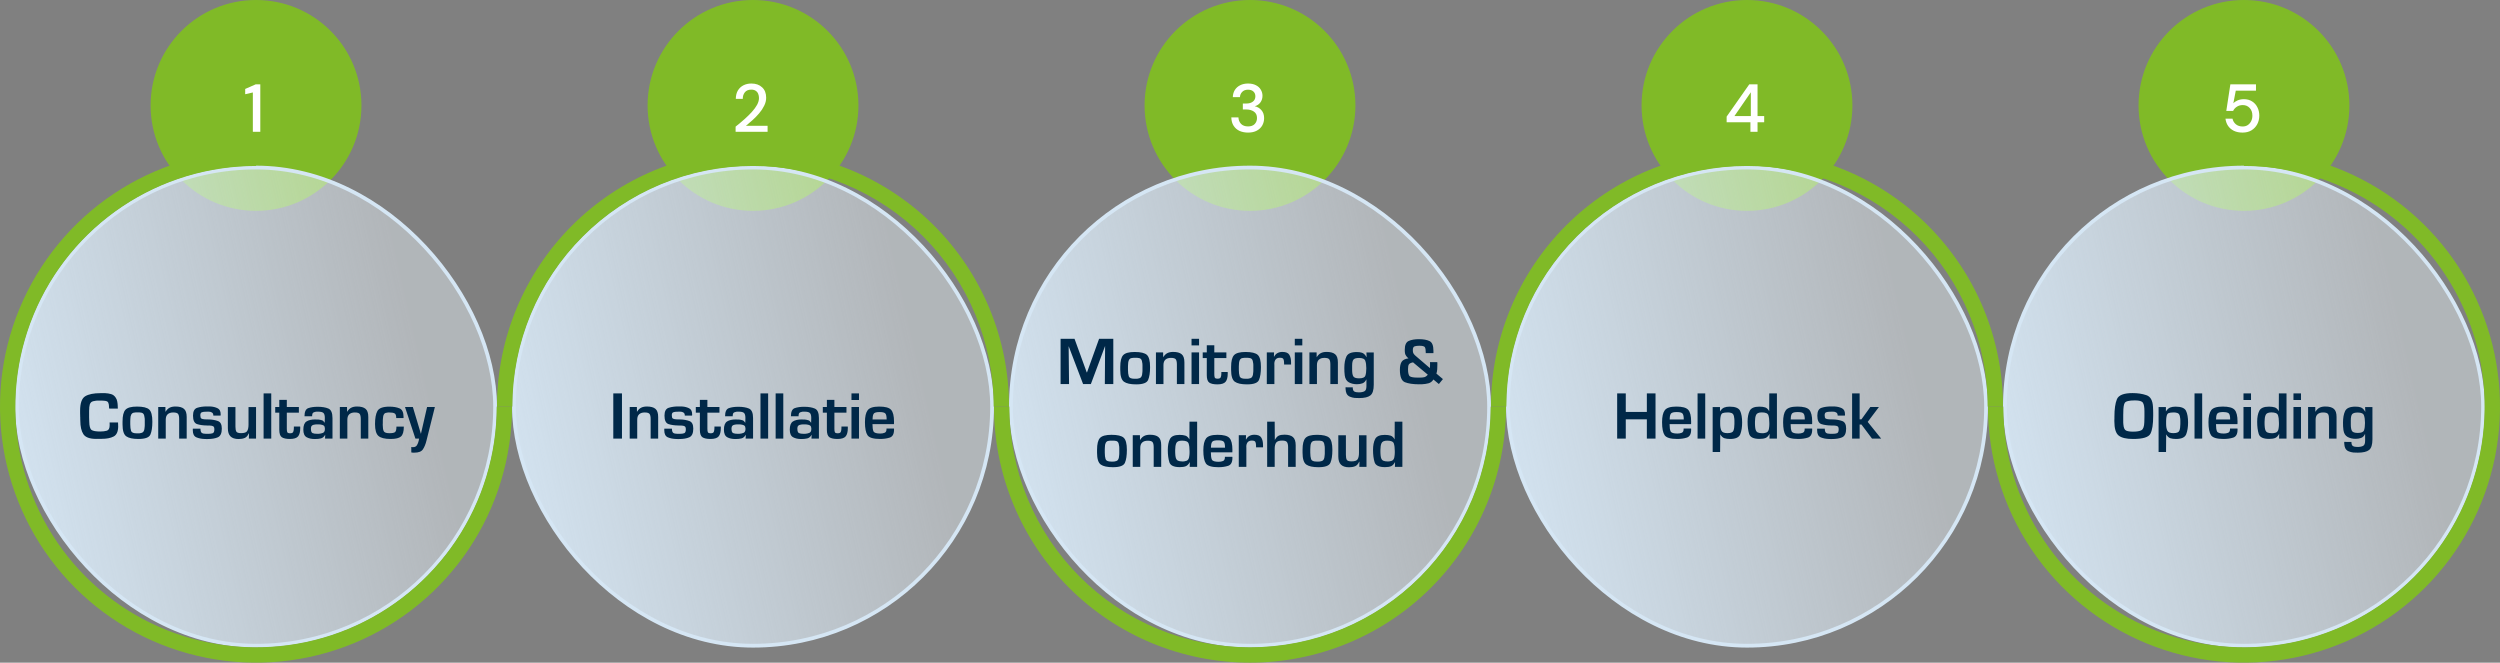 <svg width="664" height="176" viewBox="0 0 664 176" fill="none" xmlns="http://www.w3.org/2000/svg">
<rect x="0" y="0" width="664" height="176" fill="#808080" stroke="none"/>
<circle cx="68" cy="28" r="28" fill="#80BA27"/>
<path d="M67.156 35V24.56L65.122 25.028V23.624L67.912 22.4H69.136V35H67.156Z" fill="white"/>
<rect x="4.5" y="44.5" width="127" height="127" rx="63.5" fill="url(#paint0_linear_3781_622)"/>
<rect x="4.5" y="44.5" width="127" height="127" rx="63.5" fill="url(#paint1_linear_3781_622)"/>
<rect x="4.5" y="44.5" width="127" height="127" rx="63.5" stroke="#D5E6F4"/>
<path d="M29.106 112.198H31.356C31.356 112.282 31.356 112.366 31.356 112.45C31.368 112.534 31.374 112.612 31.374 112.684C31.374 112.768 31.374 112.852 31.374 112.936C31.386 113.02 31.392 113.104 31.392 113.188C31.392 114.604 30.984 115.522 30.168 115.942C29.364 116.35 28.338 116.554 27.09 116.554L25.488 116.572C23.796 116.56 22.68 116.14 22.14 115.312C21.6 114.472 21.33 113.278 21.33 111.73C21.33 111.586 21.324 111.442 21.312 111.298C21.312 111.142 21.312 110.992 21.312 110.848C21.312 110.776 21.306 110.704 21.294 110.632C21.294 110.56 21.294 110.488 21.294 110.416C21.294 110.2 21.288 109.984 21.276 109.768C21.276 109.54 21.276 109.318 21.276 109.102C21.276 107.086 21.726 105.802 22.626 105.25C23.526 104.698 24.882 104.422 26.694 104.422H27.468C27.552 104.422 27.63 104.422 27.702 104.422C27.786 104.422 27.87 104.422 27.954 104.422C28.494 104.446 29.01 104.53 29.502 104.674C30.006 104.818 30.414 105.13 30.726 105.61C30.942 105.922 31.08 106.264 31.14 106.636C31.212 106.996 31.254 107.356 31.266 107.716C31.266 107.776 31.266 107.842 31.266 107.914C31.278 107.974 31.284 108.034 31.284 108.094C31.284 108.166 31.284 108.238 31.284 108.31C31.296 108.382 31.302 108.454 31.302 108.526H29.016C28.992 108.442 28.974 108.352 28.962 108.256C28.962 108.16 28.956 108.064 28.944 107.968C28.944 107.944 28.944 107.926 28.944 107.914C28.944 107.89 28.944 107.866 28.944 107.842C28.932 107.506 28.866 107.2 28.746 106.924C28.638 106.636 28.272 106.474 27.648 106.438C27.48 106.414 27.306 106.402 27.126 106.402C26.958 106.402 26.79 106.402 26.622 106.402H26.226C26.118 106.402 26.004 106.402 25.884 106.402C25.764 106.402 25.644 106.408 25.524 106.42C25.26 106.444 25.002 106.492 24.75 106.564C24.51 106.624 24.318 106.726 24.174 106.87C24.03 107.026 23.922 107.206 23.85 107.41C23.79 107.602 23.754 107.8 23.742 108.004C23.73 108.088 23.718 108.172 23.706 108.256C23.706 108.34 23.706 108.424 23.706 108.508C23.694 108.7 23.682 108.892 23.67 109.084C23.67 109.264 23.67 109.45 23.67 109.642C23.67 110.026 23.67 110.416 23.67 110.812C23.682 111.196 23.694 111.58 23.706 111.964C23.718 113.164 23.922 113.908 24.318 114.196C24.714 114.472 25.482 114.61 26.622 114.61C27.294 114.61 27.876 114.538 28.368 114.394C28.872 114.25 29.124 113.77 29.124 112.954C29.124 112.894 29.124 112.834 29.124 112.774C29.124 112.702 29.124 112.636 29.124 112.576C29.112 112.516 29.106 112.456 29.106 112.396C29.106 112.324 29.106 112.258 29.106 112.198ZM32.546 111.946C32.546 110.434 32.804 109.396 33.32 108.832C33.836 108.268 34.856 107.986 36.38 107.986C37.976 107.986 39.056 108.244 39.62 108.76C40.184 109.276 40.466 110.356 40.466 112C40.466 113.488 40.292 114.628 39.944 115.42C39.608 116.2 38.546 116.59 36.758 116.59C35.27 116.59 34.196 116.356 33.536 115.888C32.876 115.408 32.546 114.364 32.546 112.756V111.946ZM34.598 112.162V112.738C34.598 113.434 34.67 114.004 34.814 114.448C34.958 114.88 35.456 115.096 36.308 115.096H36.542C36.626 115.096 36.716 115.096 36.812 115.096C36.92 115.096 37.028 115.09 37.136 115.078C37.316 115.054 37.49 115.012 37.658 114.952C37.838 114.892 37.982 114.79 38.09 114.646C38.21 114.478 38.294 114.274 38.342 114.034C38.39 113.794 38.42 113.542 38.432 113.278C38.444 113.158 38.45 113.038 38.45 112.918C38.45 112.786 38.45 112.66 38.45 112.54V111.892C38.45 111.772 38.45 111.652 38.45 111.532C38.45 111.4 38.444 111.262 38.432 111.118C38.408 110.866 38.366 110.626 38.306 110.398C38.258 110.17 38.168 109.99 38.036 109.858C37.928 109.75 37.796 109.672 37.64 109.624C37.496 109.576 37.34 109.552 37.172 109.552C37.1 109.54 37.034 109.534 36.974 109.534C36.914 109.534 36.854 109.534 36.794 109.534H36.29C36.23 109.534 36.164 109.534 36.092 109.534C36.032 109.534 35.972 109.54 35.912 109.552C35.756 109.552 35.6 109.576 35.444 109.624C35.3 109.66 35.18 109.726 35.084 109.822C34.976 109.918 34.892 110.032 34.832 110.164C34.784 110.296 34.742 110.428 34.706 110.56C34.694 110.596 34.682 110.632 34.67 110.668C34.67 110.704 34.67 110.74 34.67 110.776C34.658 110.896 34.646 111.016 34.634 111.136C34.622 111.244 34.616 111.352 34.616 111.46C34.604 111.58 34.598 111.7 34.598 111.82C34.598 111.928 34.598 112.042 34.598 112.162ZM42.025 108.094H43.933L43.951 109.39C44.275 108.862 44.641 108.496 45.049 108.292C45.457 108.076 45.973 107.968 46.597 107.968C47.617 107.968 48.367 108.172 48.847 108.58C49.339 108.976 49.585 109.702 49.585 110.758V116.5H47.587V111.316C47.587 110.68 47.497 110.23 47.317 109.966C47.137 109.69 46.699 109.552 46.003 109.552C45.379 109.552 44.893 109.708 44.545 110.02C44.197 110.332 44.023 110.812 44.023 111.46V116.5H42.025V108.094ZM58.59 110.38H56.664C56.664 109.984 56.544 109.714 56.304 109.57C56.076 109.414 55.782 109.336 55.422 109.336C55.35 109.336 55.278 109.336 55.206 109.336C55.134 109.336 55.062 109.336 54.99 109.336C54.906 109.348 54.828 109.354 54.756 109.354C54.684 109.354 54.612 109.354 54.54 109.354C54.204 109.354 53.898 109.402 53.622 109.498C53.346 109.582 53.208 109.846 53.208 110.29C53.208 110.734 53.292 111.022 53.46 111.154C53.64 111.274 53.934 111.346 54.342 111.37C54.474 111.382 54.606 111.388 54.738 111.388C54.882 111.388 55.026 111.388 55.17 111.388C55.23 111.4 55.29 111.406 55.35 111.406C55.41 111.406 55.47 111.406 55.53 111.406C56.37 111.43 57.144 111.568 57.852 111.82C58.56 112.06 58.914 112.732 58.914 113.836C58.914 115.072 58.554 115.846 57.834 116.158C57.126 116.458 56.238 116.608 55.17 116.608C55.026 116.608 54.876 116.608 54.72 116.608C54.576 116.608 54.426 116.602 54.27 116.59C53.502 116.566 52.8 116.422 52.164 116.158C51.528 115.882 51.21 115.264 51.21 114.304V113.854H53.244C53.244 114.406 53.352 114.772 53.568 114.952C53.796 115.132 54.174 115.222 54.702 115.222H55.314C55.818 115.222 56.214 115.168 56.502 115.06C56.79 114.94 56.934 114.598 56.934 114.034C56.934 113.602 56.832 113.332 56.628 113.224C56.424 113.104 56.13 113.038 55.746 113.026C55.674 113.026 55.602 113.026 55.53 113.026C55.458 113.026 55.392 113.026 55.332 113.026C55.26 113.026 55.188 113.026 55.116 113.026C55.044 113.014 54.972 113.008 54.9 113.008C53.94 112.996 53.094 112.876 52.362 112.648C51.63 112.408 51.264 111.658 51.264 110.398C51.264 109.246 51.636 108.55 52.38 108.31C53.136 108.07 53.97 107.95 54.882 107.95C55.062 107.95 55.248 107.95 55.44 107.95C55.632 107.95 55.824 107.956 56.016 107.968C56.664 108.016 57.258 108.172 57.798 108.436C58.338 108.7 58.608 109.228 58.608 110.02C58.608 110.056 58.608 110.092 58.608 110.128C58.608 110.152 58.608 110.176 58.608 110.2C58.608 110.224 58.602 110.254 58.59 110.29C58.59 110.314 58.59 110.344 58.59 110.38ZM68.006 108.112V116.5H66.098L66.134 115.132H66.062C65.798 115.732 65.444 116.128 65 116.32C64.556 116.512 64.016 116.608 63.38 116.608C62.408 116.608 61.688 116.374 61.22 115.906C60.752 115.438 60.518 114.718 60.518 113.746V108.112H62.534V113.296C62.534 113.896 62.612 114.34 62.768 114.628C62.936 114.904 63.356 115.042 64.028 115.042C64.88 115.042 65.42 114.856 65.648 114.484C65.888 114.1 66.008 113.53 66.008 112.774V108.112H68.006ZM72.044 104.494V116.5H70.01V104.494H72.044ZM79.381 108.094V109.606H76.177V113.872C76.177 114.244 76.213 114.538 76.285 114.754C76.357 114.97 76.615 115.078 77.059 115.078C77.515 115.078 77.791 114.946 77.887 114.682C77.995 114.406 78.049 114.076 78.049 113.692V113.296H79.723C79.735 113.368 79.741 113.44 79.741 113.512C79.741 113.584 79.741 113.656 79.741 113.728C79.741 114.724 79.549 115.45 79.165 115.906C78.781 116.362 78.055 116.59 76.987 116.59C76.015 116.59 75.301 116.434 74.845 116.122C74.401 115.81 74.179 115.15 74.179 114.142V109.606H73.099V108.094H74.179V106.204H76.177V108.094H79.381ZM82.908 110.56H80.874C80.874 109.36 81.21 108.64 81.882 108.4C82.566 108.16 83.4 108.04 84.384 108.04C85.536 108.04 86.478 108.196 87.21 108.508C87.942 108.82 88.308 109.66 88.308 111.028V116.5H86.328L86.382 115.456C86.07 116.008 85.68 116.338 85.212 116.446C84.756 116.554 84.228 116.608 83.628 116.608C82.74 116.608 82.008 116.446 81.432 116.122C80.856 115.798 80.568 115.126 80.568 114.106C80.568 113.026 80.844 112.306 81.396 111.946C81.96 111.586 82.728 111.406 83.7 111.406C83.832 111.406 83.97 111.412 84.114 111.424C84.258 111.424 84.402 111.424 84.546 111.424C84.738 111.448 84.924 111.478 85.104 111.514C85.284 111.538 85.452 111.586 85.608 111.658C85.74 111.718 85.848 111.802 85.932 111.91C86.028 112.006 86.112 112.108 86.184 112.216C86.196 112.228 86.202 112.246 86.202 112.27C86.214 112.282 86.226 112.294 86.238 112.306L86.274 111.028C86.274 110.332 86.142 109.876 85.878 109.66C85.626 109.444 85.158 109.336 84.474 109.336C84.39 109.336 84.294 109.336 84.186 109.336C84.09 109.336 83.988 109.342 83.88 109.354C83.7 109.378 83.532 109.426 83.376 109.498C83.22 109.558 83.1 109.66 83.016 109.804C82.98 109.876 82.956 109.96 82.944 110.056C82.932 110.14 82.92 110.224 82.908 110.308C82.908 110.344 82.908 110.386 82.908 110.434C82.908 110.47 82.908 110.512 82.908 110.56ZM82.584 113.872C82.584 114.496 82.722 114.88 82.998 115.024C83.286 115.156 83.706 115.222 84.258 115.222C84.318 115.222 84.378 115.222 84.438 115.222C84.498 115.222 84.558 115.222 84.618 115.222C85.038 115.198 85.422 115.114 85.77 114.97C86.118 114.814 86.292 114.478 86.292 113.962C86.292 113.914 86.292 113.866 86.292 113.818C86.292 113.758 86.286 113.704 86.274 113.656C86.262 113.548 86.238 113.44 86.202 113.332C86.166 113.224 86.106 113.134 86.022 113.062C85.902 112.966 85.752 112.894 85.572 112.846C85.404 112.798 85.23 112.762 85.05 112.738C84.918 112.726 84.786 112.72 84.654 112.72C84.534 112.72 84.42 112.72 84.312 112.72C84.228 112.72 84.138 112.72 84.042 112.72C83.946 112.72 83.85 112.726 83.754 112.738C83.598 112.75 83.442 112.78 83.286 112.828C83.13 112.864 82.992 112.93 82.872 113.026C82.776 113.11 82.704 113.212 82.656 113.332C82.62 113.44 82.596 113.56 82.584 113.692C82.584 113.716 82.584 113.746 82.584 113.782C82.584 113.806 82.584 113.836 82.584 113.872ZM90.26 108.094H92.168L92.186 109.39C92.51 108.862 92.876 108.496 93.284 108.292C93.692 108.076 94.207 107.968 94.832 107.968C95.852 107.968 96.602 108.172 97.082 108.58C97.573 108.976 97.82 109.702 97.82 110.758V116.5H95.822V111.316C95.822 110.68 95.731 110.23 95.552 109.966C95.371 109.69 94.933 109.552 94.237 109.552C93.614 109.552 93.127 109.708 92.779 110.02C92.431 110.332 92.257 110.812 92.257 111.46V116.5H90.26V108.094ZM105.294 113.314H107.256C107.256 114.622 106.998 115.498 106.482 115.942C105.978 116.374 105.066 116.59 103.746 116.59C102.222 116.59 101.148 116.326 100.524 115.798C99.912 115.27 99.606 114.214 99.606 112.63C99.606 111.094 99.816 109.942 100.236 109.174C100.656 108.394 101.718 108.004 103.422 108.004C104.478 108.004 105.366 108.154 106.086 108.454C106.818 108.742 107.184 109.504 107.184 110.74C107.184 110.788 107.184 110.842 107.184 110.902C107.184 110.95 107.178 110.998 107.166 111.046H105.24C105.24 110.35 105.09 109.93 104.79 109.786C104.49 109.63 104.022 109.552 103.386 109.552C103.314 109.552 103.242 109.552 103.17 109.552C103.098 109.552 103.026 109.558 102.954 109.57C102.762 109.582 102.576 109.618 102.396 109.678C102.228 109.738 102.096 109.846 102 110.002C101.904 110.146 101.832 110.32 101.784 110.524C101.748 110.716 101.724 110.914 101.712 111.118C101.688 111.286 101.676 111.448 101.676 111.604C101.676 111.76 101.676 111.904 101.676 112.036C101.676 112.084 101.676 112.144 101.676 112.216C101.676 112.276 101.676 112.342 101.676 112.414C101.664 112.486 101.658 112.558 101.658 112.63C101.658 112.702 101.658 112.78 101.658 112.864C101.658 113.584 101.742 114.13 101.91 114.502C102.09 114.874 102.594 115.06 103.422 115.06C104.202 115.06 104.706 114.958 104.934 114.754C105.174 114.55 105.294 114.07 105.294 113.314ZM115.504 108.094L113.272 117.022C113.044 117.958 112.732 118.726 112.336 119.326C111.952 119.926 111.196 120.226 110.068 120.226C109.996 120.226 109.924 120.226 109.852 120.226C109.792 120.226 109.726 120.226 109.654 120.226C109.582 120.214 109.51 120.202 109.438 120.19C109.378 120.19 109.312 120.184 109.24 120.172V118.732C109.276 118.732 109.312 118.732 109.348 118.732C109.384 118.744 109.426 118.75 109.474 118.75C109.51 118.762 109.546 118.768 109.582 118.768C109.618 118.768 109.654 118.768 109.69 118.768C110.182 118.768 110.536 118.588 110.752 118.228C110.968 117.868 111.124 117.466 111.22 117.022C111.232 116.938 111.244 116.848 111.256 116.752C111.28 116.656 111.298 116.572 111.31 116.5H110.338L107.566 108.094H109.654L111.796 115.24L113.434 108.094H115.504Z" fill="#002848"/>
<circle cx="200" cy="28" r="28" fill="#80BA27"/>
<path d="M195.376 35V33.632C196.192 32.984 196.972 32.33 197.716 31.67C198.46 31.01 199.12 30.362 199.696 29.726C200.284 29.078 200.746 28.448 201.082 27.836C201.418 27.212 201.586 26.612 201.586 26.036C201.586 25.652 201.52 25.292 201.388 24.956C201.256 24.608 201.04 24.332 200.74 24.128C200.44 23.912 200.038 23.804 199.534 23.804C198.778 23.804 198.208 24.044 197.824 24.524C197.452 25.004 197.272 25.58 197.284 26.252H195.43C195.442 25.364 195.628 24.62 195.988 24.02C196.36 23.42 196.852 22.964 197.464 22.652C198.088 22.34 198.79 22.184 199.57 22.184C200.758 22.184 201.706 22.52 202.414 23.192C203.134 23.852 203.494 24.776 203.494 25.964C203.494 26.672 203.32 27.374 202.972 28.07C202.636 28.766 202.192 29.438 201.64 30.086C201.1 30.722 200.518 31.322 199.894 31.886C199.27 32.45 198.676 32.96 198.112 33.416H203.872V35H195.376Z" fill="white"/>
<rect x="136.5" y="44.5" width="127" height="127" rx="63.5" fill="url(#paint2_linear_3781_622)"/>
<rect x="136.5" y="44.5" width="127" height="127" rx="63.5" fill="url(#paint3_linear_3781_622)"/>
<rect x="136.5" y="44.5" width="127" height="127" rx="63.5" stroke="#D5E6F4"/>
<path d="M165.195 104.494V116.5H162.891V104.494H165.195ZM167.249 108.094H169.157L169.175 109.39C169.499 108.862 169.865 108.496 170.273 108.292C170.681 108.076 171.197 107.968 171.821 107.968C172.841 107.968 173.591 108.172 174.071 108.58C174.563 108.976 174.809 109.702 174.809 110.758V116.5H172.811V111.316C172.811 110.68 172.721 110.23 172.541 109.966C172.361 109.69 171.923 109.552 171.227 109.552C170.603 109.552 170.117 109.708 169.769 110.02C169.421 110.332 169.247 110.812 169.247 111.46V116.5H167.249V108.094ZM183.813 110.38H181.887C181.887 109.984 181.767 109.714 181.527 109.57C181.299 109.414 181.005 109.336 180.645 109.336C180.573 109.336 180.501 109.336 180.429 109.336C180.357 109.336 180.285 109.336 180.213 109.336C180.129 109.348 180.051 109.354 179.979 109.354C179.907 109.354 179.835 109.354 179.763 109.354C179.427 109.354 179.121 109.402 178.845 109.498C178.569 109.582 178.431 109.846 178.431 110.29C178.431 110.734 178.515 111.022 178.683 111.154C178.863 111.274 179.157 111.346 179.565 111.37C179.697 111.382 179.829 111.388 179.961 111.388C180.105 111.388 180.249 111.388 180.393 111.388C180.453 111.4 180.513 111.406 180.573 111.406C180.633 111.406 180.693 111.406 180.753 111.406C181.593 111.43 182.367 111.568 183.075 111.82C183.783 112.06 184.137 112.732 184.137 113.836C184.137 115.072 183.777 115.846 183.057 116.158C182.349 116.458 181.461 116.608 180.393 116.608C180.249 116.608 180.099 116.608 179.943 116.608C179.799 116.608 179.649 116.602 179.493 116.59C178.725 116.566 178.023 116.422 177.387 116.158C176.751 115.882 176.433 115.264 176.433 114.304V113.854H178.467C178.467 114.406 178.575 114.772 178.791 114.952C179.019 115.132 179.397 115.222 179.925 115.222H180.537C181.041 115.222 181.437 115.168 181.725 115.06C182.013 114.94 182.157 114.598 182.157 114.034C182.157 113.602 182.055 113.332 181.851 113.224C181.647 113.104 181.353 113.038 180.969 113.026C180.897 113.026 180.825 113.026 180.753 113.026C180.681 113.026 180.615 113.026 180.555 113.026C180.483 113.026 180.411 113.026 180.339 113.026C180.267 113.014 180.195 113.008 180.123 113.008C179.163 112.996 178.317 112.876 177.585 112.648C176.853 112.408 176.487 111.658 176.487 110.398C176.487 109.246 176.859 108.55 177.603 108.31C178.359 108.07 179.193 107.95 180.105 107.95C180.285 107.95 180.471 107.95 180.663 107.95C180.855 107.95 181.047 107.956 181.239 107.968C181.887 108.016 182.481 108.172 183.021 108.436C183.561 108.7 183.831 109.228 183.831 110.02C183.831 110.056 183.831 110.092 183.831 110.128C183.831 110.152 183.831 110.176 183.831 110.2C183.831 110.224 183.825 110.254 183.813 110.29C183.813 110.314 183.813 110.344 183.813 110.38ZM191.087 108.094V109.606H187.883V113.872C187.883 114.244 187.919 114.538 187.991 114.754C188.063 114.97 188.321 115.078 188.765 115.078C189.221 115.078 189.497 114.946 189.593 114.682C189.701 114.406 189.755 114.076 189.755 113.692V113.296H191.429C191.441 113.368 191.447 113.44 191.447 113.512C191.447 113.584 191.447 113.656 191.447 113.728C191.447 114.724 191.255 115.45 190.871 115.906C190.487 116.362 189.761 116.59 188.693 116.59C187.721 116.59 187.007 116.434 186.551 116.122C186.107 115.81 185.885 115.15 185.885 114.142V109.606H184.805V108.094H185.885V106.204H187.883V108.094H191.087ZM194.614 110.56H192.58C192.58 109.36 192.916 108.64 193.588 108.4C194.272 108.16 195.106 108.04 196.09 108.04C197.242 108.04 198.184 108.196 198.916 108.508C199.648 108.82 200.014 109.66 200.014 111.028V116.5H198.034L198.088 115.456C197.776 116.008 197.386 116.338 196.918 116.446C196.462 116.554 195.934 116.608 195.334 116.608C194.446 116.608 193.714 116.446 193.138 116.122C192.562 115.798 192.274 115.126 192.274 114.106C192.274 113.026 192.55 112.306 193.102 111.946C193.666 111.586 194.434 111.406 195.406 111.406C195.538 111.406 195.676 111.412 195.82 111.424C195.964 111.424 196.108 111.424 196.252 111.424C196.444 111.448 196.63 111.478 196.81 111.514C196.99 111.538 197.158 111.586 197.314 111.658C197.446 111.718 197.554 111.802 197.638 111.91C197.734 112.006 197.818 112.108 197.89 112.216C197.902 112.228 197.908 112.246 197.908 112.27C197.92 112.282 197.932 112.294 197.944 112.306L197.98 111.028C197.98 110.332 197.848 109.876 197.584 109.66C197.332 109.444 196.864 109.336 196.18 109.336C196.096 109.336 196 109.336 195.892 109.336C195.796 109.336 195.694 109.342 195.586 109.354C195.406 109.378 195.238 109.426 195.082 109.498C194.926 109.558 194.806 109.66 194.722 109.804C194.686 109.876 194.662 109.96 194.65 110.056C194.638 110.14 194.626 110.224 194.614 110.308C194.614 110.344 194.614 110.386 194.614 110.434C194.614 110.47 194.614 110.512 194.614 110.56ZM194.29 113.872C194.29 114.496 194.428 114.88 194.704 115.024C194.992 115.156 195.412 115.222 195.964 115.222C196.024 115.222 196.084 115.222 196.144 115.222C196.204 115.222 196.264 115.222 196.324 115.222C196.744 115.198 197.128 115.114 197.476 114.97C197.824 114.814 197.998 114.478 197.998 113.962C197.998 113.914 197.998 113.866 197.998 113.818C197.998 113.758 197.992 113.704 197.98 113.656C197.968 113.548 197.944 113.44 197.908 113.332C197.872 113.224 197.812 113.134 197.728 113.062C197.608 112.966 197.458 112.894 197.278 112.846C197.11 112.798 196.936 112.762 196.756 112.738C196.624 112.726 196.492 112.72 196.36 112.72C196.24 112.72 196.126 112.72 196.018 112.72C195.934 112.72 195.844 112.72 195.748 112.72C195.652 112.72 195.556 112.726 195.46 112.738C195.304 112.75 195.148 112.78 194.992 112.828C194.836 112.864 194.698 112.93 194.578 113.026C194.482 113.11 194.41 113.212 194.362 113.332C194.326 113.44 194.302 113.56 194.29 113.692C194.29 113.716 194.29 113.746 194.29 113.782C194.29 113.806 194.29 113.836 194.29 113.872ZM204.018 104.494V116.5H201.984V104.494H204.018ZM208.043 104.494V116.5H206.009V104.494H208.043ZM212.104 110.56H210.07C210.07 109.36 210.406 108.64 211.078 108.4C211.762 108.16 212.596 108.04 213.58 108.04C214.732 108.04 215.674 108.196 216.406 108.508C217.138 108.82 217.504 109.66 217.504 111.028V116.5H215.524L215.578 115.456C215.266 116.008 214.876 116.338 214.408 116.446C213.952 116.554 213.424 116.608 212.824 116.608C211.936 116.608 211.204 116.446 210.628 116.122C210.052 115.798 209.764 115.126 209.764 114.106C209.764 113.026 210.04 112.306 210.592 111.946C211.156 111.586 211.924 111.406 212.896 111.406C213.028 111.406 213.166 111.412 213.31 111.424C213.454 111.424 213.598 111.424 213.742 111.424C213.934 111.448 214.12 111.478 214.3 111.514C214.48 111.538 214.648 111.586 214.804 111.658C214.936 111.718 215.044 111.802 215.128 111.91C215.224 112.006 215.308 112.108 215.38 112.216C215.392 112.228 215.398 112.246 215.398 112.27C215.41 112.282 215.422 112.294 215.434 112.306L215.47 111.028C215.47 110.332 215.338 109.876 215.074 109.66C214.822 109.444 214.354 109.336 213.67 109.336C213.586 109.336 213.49 109.336 213.382 109.336C213.286 109.336 213.184 109.342 213.076 109.354C212.896 109.378 212.728 109.426 212.572 109.498C212.416 109.558 212.296 109.66 212.212 109.804C212.176 109.876 212.152 109.96 212.14 110.056C212.128 110.14 212.116 110.224 212.104 110.308C212.104 110.344 212.104 110.386 212.104 110.434C212.104 110.47 212.104 110.512 212.104 110.56ZM211.78 113.872C211.78 114.496 211.918 114.88 212.194 115.024C212.482 115.156 212.902 115.222 213.454 115.222C213.514 115.222 213.574 115.222 213.634 115.222C213.694 115.222 213.754 115.222 213.814 115.222C214.234 115.198 214.618 115.114 214.966 114.97C215.314 114.814 215.488 114.478 215.488 113.962C215.488 113.914 215.488 113.866 215.488 113.818C215.488 113.758 215.482 113.704 215.47 113.656C215.458 113.548 215.434 113.44 215.398 113.332C215.362 113.224 215.302 113.134 215.218 113.062C215.098 112.966 214.948 112.894 214.768 112.846C214.6 112.798 214.426 112.762 214.246 112.738C214.114 112.726 213.982 112.72 213.85 112.72C213.73 112.72 213.616 112.72 213.508 112.72C213.424 112.72 213.334 112.72 213.238 112.72C213.142 112.72 213.046 112.726 212.95 112.738C212.794 112.75 212.638 112.78 212.482 112.828C212.326 112.864 212.188 112.93 212.068 113.026C211.972 113.11 211.9 113.212 211.852 113.332C211.816 113.44 211.792 113.56 211.78 113.692C211.78 113.716 211.78 113.746 211.78 113.782C211.78 113.806 211.78 113.836 211.78 113.872ZM224.82 108.094V109.606H221.616V113.872C221.616 114.244 221.652 114.538 221.724 114.754C221.796 114.97 222.054 115.078 222.498 115.078C222.954 115.078 223.23 114.946 223.326 114.682C223.434 114.406 223.488 114.076 223.488 113.692V113.296H225.162C225.174 113.368 225.18 113.44 225.18 113.512C225.18 113.584 225.18 113.656 225.18 113.728C225.18 114.724 224.988 115.45 224.604 115.906C224.22 116.362 223.494 116.59 222.426 116.59C221.454 116.59 220.74 116.434 220.284 116.122C219.84 115.81 219.618 115.15 219.618 114.142V109.606H218.538V108.094H219.618V106.204H221.616V108.094H224.82ZM228.149 108.094V116.5H226.151V108.094H228.149ZM228.149 104.494V106.24H226.151V104.494H228.149ZM235.456 113.818H237.436C237.448 113.866 237.454 113.92 237.454 113.98C237.454 114.028 237.454 114.082 237.454 114.142C237.454 115.282 237.07 115.978 236.302 116.23C235.546 116.47 234.7 116.59 233.764 116.59C231.988 116.59 230.872 116.26 230.416 115.6C229.96 114.928 229.732 113.77 229.732 112.126C229.732 110.65 229.972 109.594 230.452 108.958C230.932 108.31 231.958 107.986 233.53 107.986C235.102 107.986 236.146 108.268 236.662 108.832C237.19 109.396 237.454 110.464 237.454 112.036L237.436 112.648H231.73C231.73 113.536 231.82 114.178 232 114.574C232.192 114.958 232.792 115.15 233.8 115.15C234.22 115.15 234.598 115.084 234.934 114.952C235.282 114.82 235.456 114.496 235.456 113.98V113.818ZM235.492 111.406C235.492 110.602 235.378 110.074 235.15 109.822C234.934 109.57 234.418 109.444 233.602 109.444C232.906 109.444 232.432 109.546 232.18 109.75C231.928 109.954 231.79 110.416 231.766 111.136C231.766 111.16 231.766 111.184 231.766 111.208C231.766 111.232 231.766 111.25 231.766 111.262C231.754 111.286 231.748 111.31 231.748 111.334C231.748 111.358 231.748 111.382 231.748 111.406H235.492Z" fill="#002848"/>
<circle cx="332" cy="28" r="28" fill="#80BA27"/>
<path d="M331.484 35.216C330.668 35.216 329.924 35.072 329.252 34.784C328.592 34.484 328.064 34.034 327.668 33.434C327.272 32.834 327.062 32.084 327.038 31.184H328.928C328.952 31.856 329.18 32.426 329.612 32.894C330.056 33.35 330.68 33.578 331.484 33.578C332.252 33.578 332.84 33.368 333.248 32.948C333.656 32.516 333.86 31.982 333.86 31.346C333.86 30.578 333.584 30.008 333.032 29.636C332.492 29.264 331.826 29.078 331.034 29.078H330.098V27.494H331.052C331.76 27.494 332.33 27.326 332.762 26.99C333.206 26.654 333.428 26.18 333.428 25.568C333.428 25.052 333.254 24.632 332.906 24.308C332.57 23.984 332.09 23.822 331.466 23.822C330.818 23.822 330.308 24.014 329.936 24.398C329.564 24.77 329.36 25.238 329.324 25.802H327.434C327.458 25.07 327.638 24.434 327.974 23.894C328.322 23.354 328.796 22.934 329.396 22.634C329.996 22.334 330.686 22.184 331.466 22.184C332.306 22.184 333.008 22.334 333.572 22.634C334.148 22.922 334.58 23.318 334.868 23.822C335.168 24.314 335.318 24.854 335.318 25.442C335.318 26.114 335.132 26.702 334.76 27.206C334.388 27.71 333.89 28.046 333.266 28.214C333.986 28.37 334.58 28.724 335.048 29.276C335.516 29.816 335.75 30.518 335.75 31.382C335.75 32.078 335.588 32.72 335.264 33.308C334.94 33.884 334.46 34.346 333.824 34.694C333.188 35.042 332.408 35.216 331.484 35.216Z" fill="white"/>
<rect x="268.5" y="44.5" width="127" height="127" rx="63.5" fill="url(#paint4_linear_3781_622)"/>
<rect x="268.5" y="44.5" width="127" height="127" rx="63.5" fill="url(#paint5_linear_3781_622)"/>
<rect x="268.5" y="44.5" width="127" height="127" rx="63.5" stroke="#D5E6F4"/>
<path d="M295.694 89.994V102H293.444L293.516 91.884L289.736 102H287.666L283.832 91.938L283.94 102H281.69V89.994H285.398L288.638 98.904H288.71L291.914 89.994H295.694ZM297.539 97.446C297.539 95.934 297.797 94.896 298.313 94.332C298.829 93.768 299.849 93.486 301.373 93.486C302.969 93.486 304.049 93.744 304.613 94.26C305.177 94.776 305.459 95.856 305.459 97.5C305.459 98.988 305.285 100.128 304.937 100.92C304.601 101.7 303.539 102.09 301.751 102.09C300.263 102.09 299.189 101.856 298.529 101.388C297.869 100.908 297.539 99.864 297.539 98.256V97.446ZM299.591 97.662V98.238C299.591 98.934 299.663 99.504 299.807 99.948C299.951 100.38 300.449 100.596 301.301 100.596H301.535C301.619 100.596 301.709 100.596 301.805 100.596C301.913 100.596 302.021 100.59 302.129 100.578C302.309 100.554 302.483 100.512 302.651 100.452C302.831 100.392 302.975 100.29 303.083 100.146C303.203 99.978 303.287 99.774 303.335 99.534C303.383 99.294 303.413 99.042 303.425 98.778C303.437 98.658 303.443 98.538 303.443 98.418C303.443 98.286 303.443 98.16 303.443 98.04V97.392C303.443 97.272 303.443 97.152 303.443 97.032C303.443 96.9 303.437 96.762 303.425 96.618C303.401 96.366 303.359 96.126 303.299 95.898C303.251 95.67 303.161 95.49 303.029 95.358C302.921 95.25 302.789 95.172 302.633 95.124C302.489 95.076 302.333 95.052 302.165 95.052C302.093 95.04 302.027 95.034 301.967 95.034C301.907 95.034 301.847 95.034 301.787 95.034H301.283C301.223 95.034 301.157 95.034 301.085 95.034C301.025 95.034 300.965 95.04 300.905 95.052C300.749 95.052 300.593 95.076 300.437 95.124C300.293 95.16 300.173 95.226 300.077 95.322C299.969 95.418 299.885 95.532 299.825 95.664C299.777 95.796 299.735 95.928 299.699 96.06C299.687 96.096 299.675 96.132 299.663 96.168C299.663 96.204 299.663 96.24 299.663 96.276C299.651 96.396 299.639 96.516 299.627 96.636C299.615 96.744 299.609 96.852 299.609 96.96C299.597 97.08 299.591 97.2 299.591 97.32C299.591 97.428 299.591 97.542 299.591 97.662ZM307.018 93.594H308.926L308.944 94.89C309.268 94.362 309.634 93.996 310.042 93.792C310.45 93.576 310.966 93.468 311.59 93.468C312.61 93.468 313.36 93.672 313.84 94.08C314.332 94.476 314.578 95.202 314.578 96.258V102H312.58V96.816C312.58 96.18 312.49 95.73 312.31 95.466C312.13 95.19 311.692 95.052 310.996 95.052C310.372 95.052 309.886 95.208 309.538 95.52C309.19 95.832 309.016 96.312 309.016 96.96V102H307.018V93.594ZM318.471 93.594V102H316.473V93.594H318.471ZM318.471 89.994V91.74H316.473V89.994H318.471ZM325.724 93.594V95.106H322.52V99.372C322.52 99.744 322.556 100.038 322.628 100.254C322.7 100.47 322.958 100.578 323.402 100.578C323.858 100.578 324.134 100.446 324.23 100.182C324.338 99.906 324.392 99.576 324.392 99.192V98.796H326.066C326.078 98.868 326.084 98.94 326.084 99.012C326.084 99.084 326.084 99.156 326.084 99.228C326.084 100.224 325.892 100.95 325.508 101.406C325.124 101.862 324.398 102.09 323.33 102.09C322.358 102.09 321.644 101.934 321.188 101.622C320.744 101.31 320.522 100.65 320.522 99.642V95.106H319.442V93.594H320.522V91.704H322.52V93.594H325.724ZM326.983 97.446C326.983 95.934 327.241 94.896 327.757 94.332C328.273 93.768 329.293 93.486 330.817 93.486C332.413 93.486 333.493 93.744 334.057 94.26C334.621 94.776 334.903 95.856 334.903 97.5C334.903 98.988 334.729 100.128 334.381 100.92C334.045 101.7 332.983 102.09 331.195 102.09C329.707 102.09 328.633 101.856 327.973 101.388C327.313 100.908 326.983 99.864 326.983 98.256V97.446ZM329.035 97.662V98.238C329.035 98.934 329.107 99.504 329.251 99.948C329.395 100.38 329.893 100.596 330.745 100.596H330.979C331.063 100.596 331.153 100.596 331.249 100.596C331.357 100.596 331.465 100.59 331.573 100.578C331.753 100.554 331.927 100.512 332.095 100.452C332.275 100.392 332.419 100.29 332.527 100.146C332.647 99.978 332.731 99.774 332.779 99.534C332.827 99.294 332.857 99.042 332.869 98.778C332.881 98.658 332.887 98.538 332.887 98.418C332.887 98.286 332.887 98.16 332.887 98.04V97.392C332.887 97.272 332.887 97.152 332.887 97.032C332.887 96.9 332.881 96.762 332.869 96.618C332.845 96.366 332.803 96.126 332.743 95.898C332.695 95.67 332.605 95.49 332.473 95.358C332.365 95.25 332.233 95.172 332.077 95.124C331.933 95.076 331.777 95.052 331.609 95.052C331.537 95.04 331.471 95.034 331.411 95.034C331.351 95.034 331.291 95.034 331.231 95.034H330.727C330.667 95.034 330.601 95.034 330.529 95.034C330.469 95.034 330.409 95.04 330.349 95.052C330.193 95.052 330.037 95.076 329.881 95.124C329.737 95.16 329.617 95.226 329.521 95.322C329.413 95.418 329.329 95.532 329.269 95.664C329.221 95.796 329.179 95.928 329.143 96.06C329.131 96.096 329.119 96.132 329.107 96.168C329.107 96.204 329.107 96.24 329.107 96.276C329.095 96.396 329.083 96.516 329.071 96.636C329.059 96.744 329.053 96.852 329.053 96.96C329.041 97.08 329.035 97.2 329.035 97.32C329.035 97.428 329.035 97.542 329.035 97.662ZM336.462 93.594H338.388L338.352 94.71H338.424C338.64 94.29 338.934 93.978 339.306 93.774C339.69 93.57 340.116 93.468 340.584 93.468C341.52 93.468 342.138 93.72 342.438 94.224C342.75 94.728 342.906 95.4 342.906 96.24V96.816H341.052V96.438C341.052 96.006 340.998 95.664 340.89 95.412C340.794 95.148 340.476 95.016 339.936 95.016C339.42 95.016 339.042 95.172 338.802 95.484C338.574 95.784 338.46 96.174 338.46 96.654C338.46 96.678 338.46 96.708 338.46 96.744C338.46 96.768 338.466 96.792 338.478 96.816C338.478 96.852 338.478 96.888 338.478 96.924C338.478 96.948 338.478 96.972 338.478 96.996V102H336.462V93.594ZM345.893 93.594V102H343.895V93.594H345.893ZM345.893 89.994V91.74H343.895V89.994H345.893ZM347.782 93.594H349.69L349.708 94.89C350.032 94.362 350.398 93.996 350.806 93.792C351.214 93.576 351.73 93.468 352.354 93.468C353.374 93.468 354.124 93.672 354.604 94.08C355.096 94.476 355.342 95.202 355.342 96.258V102H353.344V96.816C353.344 96.18 353.254 95.73 353.074 95.466C352.894 95.19 352.456 95.052 351.76 95.052C351.136 95.052 350.65 95.208 350.302 95.52C349.954 95.832 349.78 96.312 349.78 96.96V102H347.782V93.594ZM364.868 93.612V102.198C364.868 103.614 364.568 104.556 363.968 105.024C363.368 105.492 362.378 105.726 360.998 105.726C360.818 105.726 360.626 105.72 360.422 105.708C360.218 105.708 360.014 105.702 359.81 105.69C359.366 105.642 358.946 105.534 358.55 105.366C358.154 105.21 357.854 104.934 357.65 104.538C357.566 104.37 357.506 104.19 357.47 103.998C357.434 103.806 357.41 103.614 357.398 103.422C357.398 103.362 357.392 103.302 357.38 103.242C357.38 103.182 357.38 103.116 357.38 103.044C357.38 103.02 357.38 102.99 357.38 102.954C357.38 102.93 357.38 102.9 357.38 102.864L359.288 102.882C359.288 103.458 359.426 103.824 359.702 103.98C359.978 104.136 360.374 104.214 360.89 104.214C361.526 104.214 362.024 104.118 362.384 103.926C362.744 103.746 362.924 103.302 362.924 102.594V100.812H362.87C362.642 101.316 362.3 101.652 361.844 101.82C361.4 101.976 360.92 102.054 360.404 102.054C359.6 102.054 358.886 101.886 358.262 101.55C357.65 101.202 357.284 100.59 357.164 99.714C357.116 99.378 357.086 99.048 357.074 98.724C357.062 98.388 357.056 98.052 357.056 97.716C357.056 96.468 357.242 95.454 357.614 94.674C357.986 93.894 358.898 93.504 360.35 93.504C360.926 93.504 361.382 93.564 361.718 93.684C362.066 93.792 362.384 94.038 362.672 94.422C362.72 94.494 362.768 94.572 362.816 94.656C362.876 94.728 362.93 94.806 362.978 94.89L362.924 93.612H364.868ZM359.126 97.716V98.256C359.126 99 359.222 99.558 359.414 99.93C359.618 100.302 360.14 100.488 360.98 100.488C361.916 100.488 362.468 100.254 362.636 99.786C362.804 99.306 362.888 98.682 362.888 97.914V97.734C362.888 96.954 362.798 96.318 362.618 95.826C362.45 95.322 361.898 95.07 360.962 95.07C360.206 95.07 359.708 95.22 359.468 95.52C359.24 95.808 359.126 96.354 359.126 97.158V97.716ZM379.802 96.186H381.746C381.758 96.306 381.764 96.426 381.764 96.546C381.764 96.654 381.764 96.768 381.764 96.888C381.764 97.284 381.752 97.68 381.728 98.076C381.704 98.46 381.632 98.844 381.512 99.228L383.24 100.686L382.16 102L380.72 100.794C380.384 101.322 379.946 101.658 379.406 101.802C378.878 101.946 378.32 102.03 377.732 102.054C377.636 102.054 377.54 102.054 377.444 102.054C377.36 102.054 377.27 102.054 377.174 102.054L376.85 102.072C375.278 102.06 374.042 101.874 373.142 101.514C372.254 101.154 371.81 100.05 371.81 98.202C371.81 97.302 371.96 96.606 372.26 96.114C372.56 95.622 373.172 95.31 374.096 95.178C373.964 95.058 373.844 94.95 373.736 94.854C373.64 94.746 373.556 94.638 373.484 94.53C373.328 94.326 373.226 94.104 373.178 93.864C373.13 93.624 373.106 93.312 373.106 92.928C373.106 91.644 373.46 90.852 374.168 90.552C374.876 90.24 375.776 90.084 376.868 90.084C378.056 90.084 378.992 90.252 379.676 90.588C380.372 90.912 380.72 91.77 380.72 93.162V93.792H378.686C378.686 93 378.608 92.478 378.452 92.226C378.308 91.962 377.81 91.83 376.958 91.83C376.514 91.83 376.118 91.878 375.77 91.974C375.422 92.07 375.248 92.394 375.248 92.946C375.248 93.234 375.272 93.462 375.32 93.63C375.368 93.798 375.458 93.96 375.59 94.116C375.65 94.2 375.728 94.284 375.824 94.368C375.92 94.452 376.028 94.548 376.148 94.656L379.784 97.77C379.796 97.638 379.802 97.5 379.802 97.356C379.814 97.212 379.82 97.068 379.82 96.924C379.82 96.864 379.82 96.804 379.82 96.744C379.82 96.684 379.82 96.618 379.82 96.546C379.808 96.486 379.802 96.426 379.802 96.366C379.802 96.306 379.802 96.246 379.802 96.186ZM375.302 96.24C374.714 96.36 374.342 96.546 374.186 96.798C374.042 97.038 373.97 97.452 373.97 98.04C373.97 99.132 374.15 99.78 374.51 99.984C374.882 100.188 375.536 100.29 376.472 100.29H377.138C377.594 100.29 377.978 100.254 378.29 100.182C378.614 100.098 378.926 99.876 379.226 99.516L375.302 96.24ZM291.378 119.446C291.378 117.934 291.636 116.896 292.152 116.332C292.668 115.768 293.688 115.486 295.212 115.486C296.808 115.486 297.888 115.744 298.452 116.26C299.016 116.776 299.298 117.856 299.298 119.5C299.298 120.988 299.124 122.128 298.776 122.92C298.44 123.7 297.378 124.09 295.59 124.09C294.102 124.09 293.028 123.856 292.368 123.388C291.708 122.908 291.378 121.864 291.378 120.256V119.446ZM293.43 119.662V120.238C293.43 120.934 293.502 121.504 293.646 121.948C293.79 122.38 294.288 122.596 295.14 122.596H295.374C295.458 122.596 295.548 122.596 295.644 122.596C295.752 122.596 295.86 122.59 295.968 122.578C296.148 122.554 296.322 122.512 296.49 122.452C296.67 122.392 296.814 122.29 296.922 122.146C297.042 121.978 297.126 121.774 297.174 121.534C297.222 121.294 297.252 121.042 297.264 120.778C297.276 120.658 297.282 120.538 297.282 120.418C297.282 120.286 297.282 120.16 297.282 120.04V119.392C297.282 119.272 297.282 119.152 297.282 119.032C297.282 118.9 297.276 118.762 297.264 118.618C297.24 118.366 297.198 118.126 297.138 117.898C297.09 117.67 297 117.49 296.868 117.358C296.76 117.25 296.628 117.172 296.472 117.124C296.328 117.076 296.172 117.052 296.004 117.052C295.932 117.04 295.866 117.034 295.806 117.034C295.746 117.034 295.686 117.034 295.626 117.034H295.122C295.062 117.034 294.996 117.034 294.924 117.034C294.864 117.034 294.804 117.04 294.744 117.052C294.588 117.052 294.432 117.076 294.276 117.124C294.132 117.16 294.012 117.226 293.916 117.322C293.808 117.418 293.724 117.532 293.664 117.664C293.616 117.796 293.574 117.928 293.538 118.06C293.526 118.096 293.514 118.132 293.502 118.168C293.502 118.204 293.502 118.24 293.502 118.276C293.49 118.396 293.478 118.516 293.466 118.636C293.454 118.744 293.448 118.852 293.448 118.96C293.436 119.08 293.43 119.2 293.43 119.32C293.43 119.428 293.43 119.542 293.43 119.662ZM300.857 115.594H302.765L302.783 116.89C303.107 116.362 303.473 115.996 303.881 115.792C304.289 115.576 304.805 115.468 305.429 115.468C306.449 115.468 307.199 115.672 307.679 116.08C308.171 116.476 308.417 117.202 308.417 118.258V124H306.419V118.816C306.419 118.18 306.329 117.73 306.149 117.466C305.969 117.19 305.531 117.052 304.835 117.052C304.211 117.052 303.725 117.208 303.377 117.52C303.029 117.832 302.855 118.312 302.855 118.96V124H300.857V115.594ZM317.962 111.994V124H315.982L316.018 122.722C315.694 123.31 315.328 123.682 314.92 123.838C314.524 123.994 313.996 124.072 313.336 124.072C311.776 124.072 310.858 123.634 310.582 122.758C310.306 121.882 310.168 120.796 310.168 119.5C310.168 118.324 310.354 117.364 310.726 116.62C311.098 115.876 311.956 115.504 313.3 115.504C313.9 115.504 314.41 115.57 314.83 115.702C315.25 115.834 315.61 116.17 315.91 116.71L315.928 111.994H317.962ZM312.13 119.626C312.13 119.77 312.13 119.92 312.13 120.076C312.13 120.232 312.136 120.382 312.148 120.526C312.16 120.682 312.172 120.838 312.184 120.994C312.196 121.15 312.22 121.3 312.256 121.444C312.364 121.924 312.574 122.23 312.886 122.362C313.198 122.494 313.57 122.56 314.002 122.56C314.086 122.56 314.17 122.56 314.254 122.56C314.338 122.56 314.422 122.554 314.506 122.542C314.722 122.518 314.926 122.47 315.118 122.398C315.322 122.326 315.484 122.2 315.604 122.02C315.7 121.864 315.772 121.684 315.82 121.48C315.868 121.276 315.898 121.066 315.91 120.85C315.934 120.658 315.946 120.478 315.946 120.31C315.946 120.13 315.946 119.968 315.946 119.824C315.946 118.972 315.862 118.294 315.694 117.79C315.526 117.286 314.944 117.034 313.948 117.034C313.12 117.034 312.61 117.262 312.418 117.718C312.226 118.162 312.13 118.75 312.13 119.482V119.626ZM325.33 121.318H327.31C327.322 121.366 327.328 121.42 327.328 121.48C327.328 121.528 327.328 121.582 327.328 121.642C327.328 122.782 326.944 123.478 326.176 123.73C325.42 123.97 324.574 124.09 323.638 124.09C321.862 124.09 320.746 123.76 320.29 123.1C319.834 122.428 319.606 121.27 319.606 119.626C319.606 118.15 319.846 117.094 320.326 116.458C320.806 115.81 321.832 115.486 323.404 115.486C324.976 115.486 326.02 115.768 326.536 116.332C327.064 116.896 327.328 117.964 327.328 119.536L327.31 120.148H321.604C321.604 121.036 321.694 121.678 321.874 122.074C322.066 122.458 322.666 122.65 323.674 122.65C324.094 122.65 324.472 122.584 324.808 122.452C325.156 122.32 325.33 121.996 325.33 121.48V121.318ZM325.366 118.906C325.366 118.102 325.252 117.574 325.024 117.322C324.808 117.07 324.292 116.944 323.476 116.944C322.78 116.944 322.306 117.046 322.054 117.25C321.802 117.454 321.664 117.916 321.64 118.636C321.64 118.66 321.64 118.684 321.64 118.708C321.64 118.732 321.64 118.75 321.64 118.762C321.628 118.786 321.622 118.81 321.622 118.834C321.622 118.858 321.622 118.882 321.622 118.906H325.366ZM329.017 115.594H330.943L330.907 116.71H330.979C331.195 116.29 331.489 115.978 331.861 115.774C332.245 115.57 332.671 115.468 333.139 115.468C334.075 115.468 334.693 115.72 334.993 116.224C335.305 116.728 335.461 117.4 335.461 118.24V118.816H333.607V118.438C333.607 118.006 333.553 117.664 333.445 117.412C333.349 117.148 333.031 117.016 332.491 117.016C331.975 117.016 331.597 117.172 331.357 117.484C331.129 117.784 331.015 118.174 331.015 118.654C331.015 118.678 331.015 118.708 331.015 118.744C331.015 118.768 331.021 118.792 331.033 118.816C331.033 118.852 331.033 118.888 331.033 118.924C331.033 118.948 331.033 118.972 331.033 118.996V124H329.017V115.594ZM338.556 111.994L338.592 116.854C338.604 116.842 338.61 116.83 338.61 116.818C338.622 116.794 338.634 116.776 338.646 116.764C338.958 116.212 339.294 115.858 339.654 115.702C340.026 115.534 340.524 115.45 341.148 115.45C342.168 115.45 342.918 115.66 343.398 116.08C343.89 116.5 344.136 117.232 344.136 118.276V124H342.12V118.78C342.12 118.18 342.024 117.736 341.832 117.448C341.652 117.16 341.226 117.016 340.554 117.016C339.762 117.016 339.228 117.196 338.952 117.556C338.688 117.916 338.556 118.462 338.556 119.194V124H336.558V111.994H338.556ZM345.958 119.446C345.958 117.934 346.216 116.896 346.732 116.332C347.248 115.768 348.268 115.486 349.792 115.486C351.388 115.486 352.468 115.744 353.032 116.26C353.596 116.776 353.878 117.856 353.878 119.5C353.878 120.988 353.704 122.128 353.356 122.92C353.02 123.7 351.958 124.09 350.17 124.09C348.682 124.09 347.608 123.856 346.948 123.388C346.288 122.908 345.958 121.864 345.958 120.256V119.446ZM348.01 119.662V120.238C348.01 120.934 348.082 121.504 348.226 121.948C348.37 122.38 348.868 122.596 349.72 122.596H349.954C350.038 122.596 350.128 122.596 350.224 122.596C350.332 122.596 350.44 122.59 350.548 122.578C350.728 122.554 350.902 122.512 351.07 122.452C351.25 122.392 351.394 122.29 351.502 122.146C351.622 121.978 351.706 121.774 351.754 121.534C351.802 121.294 351.832 121.042 351.844 120.778C351.856 120.658 351.862 120.538 351.862 120.418C351.862 120.286 351.862 120.16 351.862 120.04V119.392C351.862 119.272 351.862 119.152 351.862 119.032C351.862 118.9 351.856 118.762 351.844 118.618C351.82 118.366 351.778 118.126 351.718 117.898C351.67 117.67 351.58 117.49 351.448 117.358C351.34 117.25 351.208 117.172 351.052 117.124C350.908 117.076 350.752 117.052 350.584 117.052C350.512 117.04 350.446 117.034 350.386 117.034C350.326 117.034 350.266 117.034 350.206 117.034H349.702C349.642 117.034 349.576 117.034 349.504 117.034C349.444 117.034 349.384 117.04 349.324 117.052C349.168 117.052 349.012 117.076 348.856 117.124C348.712 117.16 348.592 117.226 348.496 117.322C348.388 117.418 348.304 117.532 348.244 117.664C348.196 117.796 348.154 117.928 348.118 118.06C348.106 118.096 348.094 118.132 348.082 118.168C348.082 118.204 348.082 118.24 348.082 118.276C348.07 118.396 348.058 118.516 348.046 118.636C348.034 118.744 348.028 118.852 348.028 118.96C348.016 119.08 348.01 119.2 348.01 119.32C348.01 119.428 348.01 119.542 348.01 119.662ZM362.943 115.612V124H361.035L361.071 122.632H360.999C360.735 123.232 360.381 123.628 359.937 123.82C359.493 124.012 358.953 124.108 358.317 124.108C357.345 124.108 356.625 123.874 356.157 123.406C355.689 122.938 355.455 122.218 355.455 121.246V115.612H357.471V120.796C357.471 121.396 357.549 121.84 357.705 122.128C357.873 122.404 358.293 122.542 358.965 122.542C359.817 122.542 360.357 122.356 360.585 121.984C360.825 121.6 360.945 121.03 360.945 120.274V115.612H362.943ZM372.471 111.994V124H370.491L370.527 122.722C370.203 123.31 369.837 123.682 369.429 123.838C369.033 123.994 368.505 124.072 367.845 124.072C366.285 124.072 365.367 123.634 365.091 122.758C364.815 121.882 364.677 120.796 364.677 119.5C364.677 118.324 364.863 117.364 365.235 116.62C365.607 115.876 366.465 115.504 367.809 115.504C368.409 115.504 368.919 115.57 369.339 115.702C369.759 115.834 370.119 116.17 370.419 116.71L370.437 111.994H372.471ZM366.639 119.626C366.639 119.77 366.639 119.92 366.639 120.076C366.639 120.232 366.645 120.382 366.657 120.526C366.669 120.682 366.681 120.838 366.693 120.994C366.705 121.15 366.729 121.3 366.765 121.444C366.873 121.924 367.083 122.23 367.395 122.362C367.707 122.494 368.079 122.56 368.511 122.56C368.595 122.56 368.679 122.56 368.763 122.56C368.847 122.56 368.931 122.554 369.015 122.542C369.231 122.518 369.435 122.47 369.627 122.398C369.831 122.326 369.993 122.2 370.113 122.02C370.209 121.864 370.281 121.684 370.329 121.48C370.377 121.276 370.407 121.066 370.419 120.85C370.443 120.658 370.455 120.478 370.455 120.31C370.455 120.13 370.455 119.968 370.455 119.824C370.455 118.972 370.371 118.294 370.203 117.79C370.035 117.286 369.453 117.034 368.457 117.034C367.629 117.034 367.119 117.262 366.927 117.718C366.735 118.162 366.639 118.75 366.639 119.482V119.626Z" fill="#002848"/>
<circle cx="464" cy="28" r="28" fill="#80BA27"/>
<path d="M464.913 35V32.48H458.595V30.968L464.607 22.4H466.803V30.824H468.567V32.48H466.803V35H464.913ZM460.665 30.824H465.021V24.506L460.665 30.824Z" fill="white"/>
<rect x="400.5" y="44.5" width="127" height="127" rx="63.5" fill="url(#paint6_linear_3781_622)"/>
<rect x="400.5" y="44.5" width="127" height="127" rx="63.5" fill="url(#paint7_linear_3781_622)"/>
<rect x="400.5" y="44.5" width="127" height="127" rx="63.5" stroke="#D5E6F4"/>
<path d="M439.707 104.494V116.5H437.403V111.37H431.805V116.5H429.519V104.494H431.805V109.408H437.403V104.494H439.707ZM447.17 113.818H449.15C449.162 113.866 449.168 113.92 449.168 113.98C449.168 114.028 449.168 114.082 449.168 114.142C449.168 115.282 448.784 115.978 448.016 116.23C447.26 116.47 446.414 116.59 445.478 116.59C443.702 116.59 442.586 116.26 442.13 115.6C441.674 114.928 441.446 113.77 441.446 112.126C441.446 110.65 441.686 109.594 442.166 108.958C442.646 108.31 443.672 107.986 445.244 107.986C446.816 107.986 447.86 108.268 448.376 108.832C448.904 109.396 449.168 110.464 449.168 112.036L449.15 112.648H443.444C443.444 113.536 443.534 114.178 443.714 114.574C443.906 114.958 444.506 115.15 445.514 115.15C445.934 115.15 446.312 115.084 446.648 114.952C446.996 114.82 447.17 114.496 447.17 113.98V113.818ZM447.206 111.406C447.206 110.602 447.092 110.074 446.864 109.822C446.648 109.57 446.132 109.444 445.316 109.444C444.62 109.444 444.146 109.546 443.894 109.75C443.642 109.954 443.504 110.416 443.48 111.136C443.48 111.16 443.48 111.184 443.48 111.208C443.48 111.232 443.48 111.25 443.48 111.262C443.468 111.286 443.462 111.31 443.462 111.334C443.462 111.358 443.462 111.382 443.462 111.406H447.206ZM452.909 104.494V116.5H450.875V104.494H452.909ZM454.883 108.112H456.827V109.282C457.163 108.766 457.523 108.424 457.907 108.256C458.303 108.088 458.795 108.004 459.383 108.004C460.883 108.004 461.813 108.376 462.173 109.12C462.533 109.864 462.713 110.902 462.713 112.234C462.713 113.434 462.551 114.46 462.227 115.312C461.903 116.164 460.997 116.59 459.509 116.59C458.921 116.59 458.417 116.524 457.997 116.392C457.577 116.248 457.211 115.906 456.899 115.366L456.863 120.046H454.883V108.112ZM456.881 112.072V112.612C456.881 113.332 456.989 113.92 457.205 114.376C457.421 114.82 457.949 115.042 458.789 115.042C459.689 115.042 460.223 114.832 460.391 114.412C460.571 113.98 460.661 113.38 460.661 112.612V112.126C460.661 111.994 460.661 111.856 460.661 111.712C460.661 111.568 460.655 111.418 460.643 111.262C460.619 111.022 460.583 110.788 460.535 110.56C460.487 110.332 460.409 110.146 460.301 110.002C460.193 109.858 460.055 109.756 459.887 109.696C459.719 109.636 459.545 109.594 459.365 109.57C459.281 109.558 459.191 109.552 459.095 109.552C459.011 109.552 458.927 109.552 458.843 109.552H458.735C458.291 109.552 457.901 109.606 457.565 109.714C457.241 109.822 457.037 110.206 456.953 110.866C456.941 110.962 456.929 111.064 456.917 111.172C456.905 111.268 456.899 111.364 456.899 111.46C456.887 111.568 456.881 111.676 456.881 111.784C456.881 111.88 456.881 111.976 456.881 112.072ZM471.952 104.494V116.5H469.972L470.008 115.222C469.684 115.81 469.318 116.182 468.91 116.338C468.514 116.494 467.986 116.572 467.326 116.572C465.766 116.572 464.848 116.134 464.572 115.258C464.296 114.382 464.158 113.296 464.158 112C464.158 110.824 464.344 109.864 464.716 109.12C465.088 108.376 465.946 108.004 467.29 108.004C467.89 108.004 468.4 108.07 468.82 108.202C469.24 108.334 469.6 108.67 469.9 109.21L469.918 104.494H471.952ZM466.12 112.126C466.12 112.27 466.12 112.42 466.12 112.576C466.12 112.732 466.126 112.882 466.138 113.026C466.15 113.182 466.162 113.338 466.174 113.494C466.186 113.65 466.21 113.8 466.246 113.944C466.354 114.424 466.564 114.73 466.876 114.862C467.188 114.994 467.56 115.06 467.992 115.06C468.076 115.06 468.16 115.06 468.244 115.06C468.328 115.06 468.412 115.054 468.496 115.042C468.712 115.018 468.916 114.97 469.108 114.898C469.312 114.826 469.474 114.7 469.594 114.52C469.69 114.364 469.762 114.184 469.81 113.98C469.858 113.776 469.888 113.566 469.9 113.35C469.924 113.158 469.936 112.978 469.936 112.81C469.936 112.63 469.936 112.468 469.936 112.324C469.936 111.472 469.852 110.794 469.684 110.29C469.516 109.786 468.934 109.534 467.938 109.534C467.11 109.534 466.6 109.762 466.408 110.218C466.216 110.662 466.12 111.25 466.12 111.982V112.126ZM479.32 113.818H481.3C481.312 113.866 481.318 113.92 481.318 113.98C481.318 114.028 481.318 114.082 481.318 114.142C481.318 115.282 480.934 115.978 480.166 116.23C479.41 116.47 478.564 116.59 477.628 116.59C475.852 116.59 474.736 116.26 474.28 115.6C473.824 114.928 473.596 113.77 473.596 112.126C473.596 110.65 473.836 109.594 474.316 108.958C474.796 108.31 475.822 107.986 477.394 107.986C478.966 107.986 480.01 108.268 480.526 108.832C481.054 109.396 481.318 110.464 481.318 112.036L481.3 112.648H475.594C475.594 113.536 475.684 114.178 475.864 114.574C476.056 114.958 476.656 115.15 477.664 115.15C478.084 115.15 478.462 115.084 478.798 114.952C479.146 114.82 479.32 114.496 479.32 113.98V113.818ZM479.356 111.406C479.356 110.602 479.242 110.074 479.014 109.822C478.798 109.57 478.282 109.444 477.466 109.444C476.77 109.444 476.296 109.546 476.044 109.75C475.792 109.954 475.654 110.416 475.63 111.136C475.63 111.16 475.63 111.184 475.63 111.208C475.63 111.232 475.63 111.25 475.63 111.262C475.618 111.286 475.612 111.31 475.612 111.334C475.612 111.358 475.612 111.382 475.612 111.406H479.356ZM490.01 110.38H488.084C488.084 109.984 487.964 109.714 487.724 109.57C487.496 109.414 487.202 109.336 486.842 109.336C486.77 109.336 486.698 109.336 486.626 109.336C486.554 109.336 486.482 109.336 486.41 109.336C486.326 109.348 486.248 109.354 486.176 109.354C486.104 109.354 486.032 109.354 485.96 109.354C485.624 109.354 485.318 109.402 485.042 109.498C484.766 109.582 484.628 109.846 484.628 110.29C484.628 110.734 484.712 111.022 484.88 111.154C485.06 111.274 485.354 111.346 485.762 111.37C485.894 111.382 486.026 111.388 486.158 111.388C486.302 111.388 486.446 111.388 486.59 111.388C486.65 111.4 486.71 111.406 486.77 111.406C486.83 111.406 486.89 111.406 486.95 111.406C487.79 111.43 488.564 111.568 489.272 111.82C489.98 112.06 490.334 112.732 490.334 113.836C490.334 115.072 489.974 115.846 489.254 116.158C488.546 116.458 487.658 116.608 486.59 116.608C486.446 116.608 486.296 116.608 486.14 116.608C485.996 116.608 485.846 116.602 485.69 116.59C484.922 116.566 484.22 116.422 483.584 116.158C482.948 115.882 482.63 115.264 482.63 114.304V113.854H484.664C484.664 114.406 484.772 114.772 484.988 114.952C485.216 115.132 485.594 115.222 486.122 115.222H486.734C487.238 115.222 487.634 115.168 487.922 115.06C488.21 114.94 488.354 114.598 488.354 114.034C488.354 113.602 488.252 113.332 488.048 113.224C487.844 113.104 487.55 113.038 487.166 113.026C487.094 113.026 487.022 113.026 486.95 113.026C486.878 113.026 486.812 113.026 486.752 113.026C486.68 113.026 486.608 113.026 486.536 113.026C486.464 113.014 486.392 113.008 486.32 113.008C485.36 112.996 484.514 112.876 483.782 112.648C483.05 112.408 482.684 111.658 482.684 110.398C482.684 109.246 483.056 108.55 483.8 108.31C484.556 108.07 485.39 107.95 486.302 107.95C486.482 107.95 486.668 107.95 486.86 107.95C487.052 107.95 487.244 107.956 487.436 107.968C488.084 108.016 488.678 108.172 489.218 108.436C489.758 108.7 490.028 109.228 490.028 110.02C490.028 110.056 490.028 110.092 490.028 110.128C490.028 110.152 490.028 110.176 490.028 110.2C490.028 110.224 490.022 110.254 490.01 110.29C490.01 110.314 490.01 110.344 490.01 110.38ZM493.918 104.494V111.37H494.404L496.762 108.094H499.048L496.06 112.054L499.642 116.5H497.212L494.404 112.756H493.918V116.5H491.92V104.494H493.918Z" fill="#002848"/>
<circle cx="596" cy="28" r="28" fill="#80BA27"/>
<path d="M595.624 35.216C594.736 35.216 593.968 35.06 593.32 34.748C592.672 34.424 592.156 33.986 591.772 33.434C591.4 32.87 591.172 32.234 591.088 31.526H592.96C593.08 32.126 593.38 32.624 593.86 33.02C594.34 33.404 594.934 33.596 595.642 33.596C596.17 33.596 596.626 33.47 597.01 33.218C597.394 32.954 597.694 32.606 597.91 32.174C598.126 31.742 598.234 31.256 598.234 30.716C598.234 29.864 597.994 29.186 597.514 28.682C597.034 28.166 596.428 27.908 595.696 27.908C595.072 27.908 594.538 28.058 594.094 28.358C593.65 28.646 593.326 29.012 593.122 29.456H591.304L592.384 22.4H599.188V24.074H593.824L593.176 27.44C593.452 27.128 593.83 26.87 594.31 26.666C594.802 26.45 595.354 26.342 595.966 26.342C596.818 26.342 597.55 26.54 598.162 26.936C598.774 27.32 599.242 27.842 599.566 28.502C599.902 29.162 600.07 29.894 600.07 30.698C600.07 31.538 599.89 32.3 599.53 32.984C599.17 33.668 598.654 34.214 597.982 34.622C597.322 35.018 596.536 35.216 595.624 35.216Z" fill="white"/>
<rect x="532.5" y="44.5" width="127" height="127" rx="63.5" fill="url(#paint8_linear_3781_622)"/>
<rect x="532.5" y="44.5" width="127" height="127" rx="63.5" fill="url(#paint9_linear_3781_622)"/>
<rect x="532.5" y="44.5" width="127" height="127" rx="63.5" stroke="#D5E6F4"/>
<path d="M561.59 110.65C561.59 108.646 561.812 107.104 562.256 106.024C562.712 104.944 564.092 104.404 566.396 104.404C567.788 104.404 569.018 104.59 570.086 104.962C571.166 105.322 571.748 106.354 571.832 108.058C571.856 108.322 571.868 108.586 571.868 108.85C571.88 109.114 571.886 109.384 571.886 109.66V110.47C571.886 112.69 571.64 114.268 571.148 115.204C570.668 116.128 569.138 116.59 566.558 116.59C564.746 116.59 563.462 116.284 562.706 115.672C561.95 115.06 561.572 113.794 561.572 111.874C561.572 111.766 561.572 111.658 561.572 111.55C561.572 111.442 561.578 111.334 561.59 111.226C561.59 111.13 561.59 111.034 561.59 110.938C561.59 110.83 561.59 110.734 561.59 110.65ZM563.93 110.596C563.93 110.776 563.93 110.956 563.93 111.136C563.93 111.304 563.93 111.478 563.93 111.658C563.93 111.838 563.93 112.018 563.93 112.198C563.942 112.366 563.954 112.54 563.966 112.72C564.038 113.62 564.278 114.166 564.686 114.358C565.106 114.55 565.718 114.646 566.522 114.646C567.578 114.646 568.334 114.514 568.79 114.25C569.246 113.974 569.492 113.278 569.528 112.162C569.552 111.67 569.564 111.184 569.564 110.704C569.564 110.212 569.564 109.726 569.564 109.246C569.564 108.13 569.426 107.368 569.15 106.96C568.886 106.552 568.184 106.348 567.044 106.348C565.496 106.348 564.59 106.57 564.326 107.014C564.074 107.446 563.948 108.286 563.948 109.534C563.948 109.558 563.948 109.588 563.948 109.624C563.948 109.648 563.948 109.672 563.948 109.696C563.936 109.828 563.93 109.972 563.93 110.128C563.93 110.272 563.93 110.428 563.93 110.596ZM573.321 108.112H575.265V109.282C575.601 108.766 575.961 108.424 576.345 108.256C576.741 108.088 577.233 108.004 577.821 108.004C579.321 108.004 580.251 108.376 580.611 109.12C580.971 109.864 581.151 110.902 581.151 112.234C581.151 113.434 580.989 114.46 580.665 115.312C580.341 116.164 579.435 116.59 577.947 116.59C577.359 116.59 576.855 116.524 576.435 116.392C576.015 116.248 575.649 115.906 575.337 115.366L575.301 120.046H573.321V108.112ZM575.319 112.072V112.612C575.319 113.332 575.427 113.92 575.643 114.376C575.859 114.82 576.387 115.042 577.227 115.042C578.127 115.042 578.661 114.832 578.829 114.412C579.009 113.98 579.099 113.38 579.099 112.612V112.126C579.099 111.994 579.099 111.856 579.099 111.712C579.099 111.568 579.093 111.418 579.081 111.262C579.057 111.022 579.021 110.788 578.973 110.56C578.925 110.332 578.847 110.146 578.739 110.002C578.631 109.858 578.493 109.756 578.325 109.696C578.157 109.636 577.983 109.594 577.803 109.57C577.719 109.558 577.629 109.552 577.533 109.552C577.449 109.552 577.365 109.552 577.281 109.552H577.173C576.729 109.552 576.339 109.606 576.003 109.714C575.679 109.822 575.475 110.206 575.391 110.866C575.379 110.962 575.367 111.064 575.355 111.172C575.343 111.268 575.337 111.364 575.337 111.46C575.325 111.568 575.319 111.676 575.319 111.784C575.319 111.88 575.319 111.976 575.319 112.072ZM584.9 104.494V116.5H582.866V104.494H584.9ZM592.292 113.818H594.272C594.284 113.866 594.29 113.92 594.29 113.98C594.29 114.028 594.29 114.082 594.29 114.142C594.29 115.282 593.906 115.978 593.138 116.23C592.382 116.47 591.536 116.59 590.6 116.59C588.824 116.59 587.708 116.26 587.252 115.6C586.796 114.928 586.568 113.77 586.568 112.126C586.568 110.65 586.808 109.594 587.288 108.958C587.768 108.31 588.794 107.986 590.366 107.986C591.938 107.986 592.982 108.268 593.498 108.832C594.026 109.396 594.29 110.464 594.29 112.036L594.272 112.648H588.566C588.566 113.536 588.656 114.178 588.836 114.574C589.028 114.958 589.628 115.15 590.636 115.15C591.056 115.15 591.434 115.084 591.77 114.952C592.118 114.82 592.292 114.496 592.292 113.98V113.818ZM592.328 111.406C592.328 110.602 592.214 110.074 591.986 109.822C591.77 109.57 591.254 109.444 590.438 109.444C589.742 109.444 589.268 109.546 589.016 109.75C588.764 109.954 588.626 110.416 588.602 111.136C588.602 111.16 588.602 111.184 588.602 111.208C588.602 111.232 588.602 111.25 588.602 111.262C588.59 111.286 588.584 111.31 588.584 111.334C588.584 111.358 588.584 111.382 588.584 111.406H592.328ZM597.869 108.094V116.5H595.871V108.094H597.869ZM597.869 104.494V106.24H595.871V104.494H597.869ZM607.301 104.494V116.5H605.321L605.357 115.222C605.033 115.81 604.667 116.182 604.259 116.338C603.863 116.494 603.335 116.572 602.675 116.572C601.115 116.572 600.197 116.134 599.921 115.258C599.645 114.382 599.507 113.296 599.507 112C599.507 110.824 599.693 109.864 600.065 109.12C600.437 108.376 601.295 108.004 602.639 108.004C603.239 108.004 603.749 108.07 604.169 108.202C604.589 108.334 604.949 108.67 605.249 109.21L605.267 104.494H607.301ZM601.469 112.126C601.469 112.27 601.469 112.42 601.469 112.576C601.469 112.732 601.475 112.882 601.487 113.026C601.499 113.182 601.511 113.338 601.523 113.494C601.535 113.65 601.559 113.8 601.595 113.944C601.703 114.424 601.913 114.73 602.225 114.862C602.537 114.994 602.909 115.06 603.341 115.06C603.425 115.06 603.509 115.06 603.593 115.06C603.677 115.06 603.761 115.054 603.845 115.042C604.061 115.018 604.265 114.97 604.457 114.898C604.661 114.826 604.823 114.7 604.943 114.52C605.039 114.364 605.111 114.184 605.159 113.98C605.207 113.776 605.237 113.566 605.249 113.35C605.273 113.158 605.285 112.978 605.285 112.81C605.285 112.63 605.285 112.468 605.285 112.324C605.285 111.472 605.201 110.794 605.033 110.29C604.865 109.786 604.283 109.534 603.287 109.534C602.459 109.534 601.949 109.762 601.757 110.218C601.565 110.662 601.469 111.25 601.469 111.982V112.126ZM611.141 108.094V116.5H609.143V108.094H611.141ZM611.141 104.494V106.24H609.143V104.494H611.141ZM613.03 108.094H614.938L614.956 109.39C615.28 108.862 615.646 108.496 616.054 108.292C616.462 108.076 616.978 107.968 617.602 107.968C618.622 107.968 619.372 108.172 619.852 108.58C620.344 108.976 620.59 109.702 620.59 110.758V116.5H618.592V111.316C618.592 110.68 618.502 110.23 618.322 109.966C618.142 109.69 617.704 109.552 617.008 109.552C616.384 109.552 615.898 109.708 615.55 110.02C615.202 110.332 615.028 110.812 615.028 111.46V116.5H613.03V108.094ZM630.117 108.112V116.698C630.117 118.114 629.817 119.056 629.217 119.524C628.617 119.992 627.627 120.226 626.247 120.226C626.067 120.226 625.875 120.22 625.671 120.208C625.467 120.208 625.263 120.202 625.059 120.19C624.615 120.142 624.195 120.034 623.799 119.866C623.403 119.71 623.103 119.434 622.899 119.038C622.815 118.87 622.755 118.69 622.719 118.498C622.683 118.306 622.659 118.114 622.647 117.922C622.647 117.862 622.641 117.802 622.629 117.742C622.629 117.682 622.629 117.616 622.629 117.544C622.629 117.52 622.629 117.49 622.629 117.454C622.629 117.43 622.629 117.4 622.629 117.364L624.537 117.382C624.537 117.958 624.675 118.324 624.951 118.48C625.227 118.636 625.623 118.714 626.139 118.714C626.775 118.714 627.273 118.618 627.633 118.426C627.993 118.246 628.173 117.802 628.173 117.094V115.312H628.119C627.891 115.816 627.549 116.152 627.093 116.32C626.649 116.476 626.169 116.554 625.653 116.554C624.849 116.554 624.135 116.386 623.511 116.05C622.899 115.702 622.533 115.09 622.413 114.214C622.365 113.878 622.335 113.548 622.323 113.224C622.311 112.888 622.305 112.552 622.305 112.216C622.305 110.968 622.491 109.954 622.863 109.174C623.235 108.394 624.147 108.004 625.599 108.004C626.175 108.004 626.631 108.064 626.967 108.184C627.315 108.292 627.633 108.538 627.921 108.922C627.969 108.994 628.017 109.072 628.065 109.156C628.125 109.228 628.179 109.306 628.227 109.39L628.173 108.112H630.117ZM624.375 112.216V112.756C624.375 113.5 624.471 114.058 624.663 114.43C624.867 114.802 625.389 114.988 626.229 114.988C627.165 114.988 627.717 114.754 627.885 114.286C628.053 113.806 628.137 113.182 628.137 112.414V112.234C628.137 111.454 628.047 110.818 627.867 110.326C627.699 109.822 627.147 109.57 626.211 109.57C625.455 109.57 624.957 109.72 624.717 110.02C624.489 110.308 624.375 110.854 624.375 111.658V112.216Z" fill="#002848"/>
<path d="M136 108C136 121.449 132.012 134.596 124.54 145.779C117.068 156.961 106.448 165.677 94.022 170.824C81.597 175.971 67.925 177.317 54.734 174.693C41.543 172.07 29.427 165.593 19.917 156.083C10.407 146.573 3.93 134.457 1.307 121.266C-1.317 108.075 0.029 94.403 5.176 81.978C10.323 69.552 19.039 58.932 30.221 51.46C41.404 43.988 54.551 40 68 40L68 44.079C55.358 44.079 42.999 47.828 32.488 54.852C21.976 61.876 13.783 71.859 8.945 83.539C4.107 95.219 2.841 108.071 5.308 120.47C7.774 132.87 13.862 144.259 22.801 153.199C31.741 162.138 43.13 168.226 55.53 170.692C67.929 173.159 80.781 171.893 92.461 167.055C104.141 162.217 114.124 154.024 121.148 143.512C128.172 133.001 131.921 120.642 131.921 108H136Z" fill="#80BA27"/>
<path d="M132 108C132 89.965 139.164 72.669 151.917 59.917C164.669 47.164 181.965 40 200 40C218.035 40 235.331 47.164 248.083 59.917C260.836 72.669 268 89.965 268 108L263.921 108C263.921 91.047 257.186 74.789 245.199 62.801C233.211 50.814 216.953 44.079 200 44.079C183.047 44.079 166.789 50.814 154.801 62.801C142.814 74.789 136.079 91.047 136.079 108L132 108Z" fill="#80BA27"/>
<path d="M396 108C396 89.965 403.164 72.669 415.917 59.917C428.669 47.164 445.965 40 464 40C482.035 40 499.331 47.164 512.083 59.917C524.836 72.669 532 89.965 532 108L527.921 108C527.921 91.047 521.186 74.789 509.199 62.801C497.211 50.814 480.953 44.079 464 44.079C447.047 44.079 430.789 50.814 418.801 62.801C406.814 74.789 400.079 91.047 400.079 108L396 108Z" fill="#80BA27"/>
<path d="M596 40C609.449 40 622.596 43.988 633.779 51.46C644.961 58.932 653.677 69.552 658.824 81.978C663.971 94.403 665.317 108.075 662.693 121.266C660.07 134.457 653.593 146.573 644.083 156.083C634.573 165.593 622.457 172.07 609.266 174.693C596.075 177.317 582.403 175.971 569.978 170.824C557.552 165.677 546.932 156.961 539.46 145.779C531.988 134.596 528 121.449 528 108L532.079 108C532.079 120.642 535.828 133.001 542.852 143.512C549.876 154.024 559.859 162.217 571.539 167.055C583.219 171.893 596.071 173.159 608.47 170.692C620.87 168.226 632.259 162.138 641.199 153.199C650.138 144.259 656.226 132.87 658.692 120.47C661.159 108.071 659.893 95.219 655.055 83.539C650.217 71.859 642.024 61.876 631.512 54.852C621.001 47.828 608.642 44.079 596 44.079L596 40Z" fill="#80BA27"/>
<path d="M400 108C400 116.93 398.241 125.772 394.824 134.022C391.406 142.273 386.398 149.769 380.083 156.083C373.769 162.398 366.273 167.406 358.022 170.824C349.772 174.241 340.93 176 332 176C323.07 176 314.228 174.241 305.978 170.824C297.727 167.406 290.231 162.398 283.917 156.083C277.602 149.769 272.594 142.273 269.176 134.022C265.759 125.772 264 116.93 264 108L268.079 108C268.079 116.394 269.733 124.706 272.945 132.461C276.157 140.217 280.866 147.263 286.801 153.199C292.737 159.134 299.783 163.843 307.539 167.055C315.294 170.267 323.606 171.921 332 171.921C340.394 171.921 348.706 170.267 356.461 167.055C364.217 163.843 371.263 159.134 377.199 153.199C383.134 147.263 387.843 140.217 391.055 132.461C394.267 124.706 395.921 116.394 395.921 108H400Z" fill="#80BA27"/>
<defs>
<linearGradient id="paint0_linear_3781_622" x1="132" y1="108.901" x2="4" y2="108.901" gradientUnits="userSpaceOnUse">
<stop stop-color="white" stop-opacity="0.3"/>
<stop stop-color="white" stop-opacity="0.3"/>
</linearGradient>
<linearGradient id="paint1_linear_3781_622" x1="5.152" y1="172" x2="123.031" y2="144.961" gradientUnits="userSpaceOnUse">
<stop stop-color="#D5E6F4"/>
<stop offset="1" stop-color="#D5E6F4" stop-opacity="0.25"/>
</linearGradient>
<linearGradient id="paint2_linear_3781_622" x1="264" y1="108.901" x2="136" y2="108.901" gradientUnits="userSpaceOnUse">
<stop stop-color="white" stop-opacity="0.3"/>
<stop stop-color="white" stop-opacity="0.3"/>
</linearGradient>
<linearGradient id="paint3_linear_3781_622" x1="137.152" y1="172" x2="255.031" y2="144.961" gradientUnits="userSpaceOnUse">
<stop stop-color="#D5E6F4"/>
<stop offset="1" stop-color="#D5E6F4" stop-opacity="0.25"/>
</linearGradient>
<linearGradient id="paint4_linear_3781_622" x1="396" y1="108.901" x2="268" y2="108.901" gradientUnits="userSpaceOnUse">
<stop stop-color="white" stop-opacity="0.3"/>
<stop stop-color="white" stop-opacity="0.3"/>
</linearGradient>
<linearGradient id="paint5_linear_3781_622" x1="269.152" y1="172" x2="387.031" y2="144.961" gradientUnits="userSpaceOnUse">
<stop stop-color="#D5E6F4"/>
<stop offset="1" stop-color="#D5E6F4" stop-opacity="0.25"/>
</linearGradient>
<linearGradient id="paint6_linear_3781_622" x1="528" y1="108.901" x2="400" y2="108.901" gradientUnits="userSpaceOnUse">
<stop stop-color="white" stop-opacity="0.3"/>
<stop stop-color="white" stop-opacity="0.3"/>
</linearGradient>
<linearGradient id="paint7_linear_3781_622" x1="401.152" y1="172" x2="519.031" y2="144.961" gradientUnits="userSpaceOnUse">
<stop stop-color="#D5E6F4"/>
<stop offset="1" stop-color="#D5E6F4" stop-opacity="0.25"/>
</linearGradient>
<linearGradient id="paint8_linear_3781_622" x1="660" y1="108.901" x2="532" y2="108.901" gradientUnits="userSpaceOnUse">
<stop stop-color="white" stop-opacity="0.3"/>
<stop stop-color="white" stop-opacity="0.3"/>
</linearGradient>
<linearGradient id="paint9_linear_3781_622" x1="533.152" y1="172" x2="651.031" y2="144.961" gradientUnits="userSpaceOnUse">
<stop stop-color="#D5E6F4"/>
<stop offset="1" stop-color="#D5E6F4" stop-opacity="0.25"/>
</linearGradient>
</defs>
</svg>
